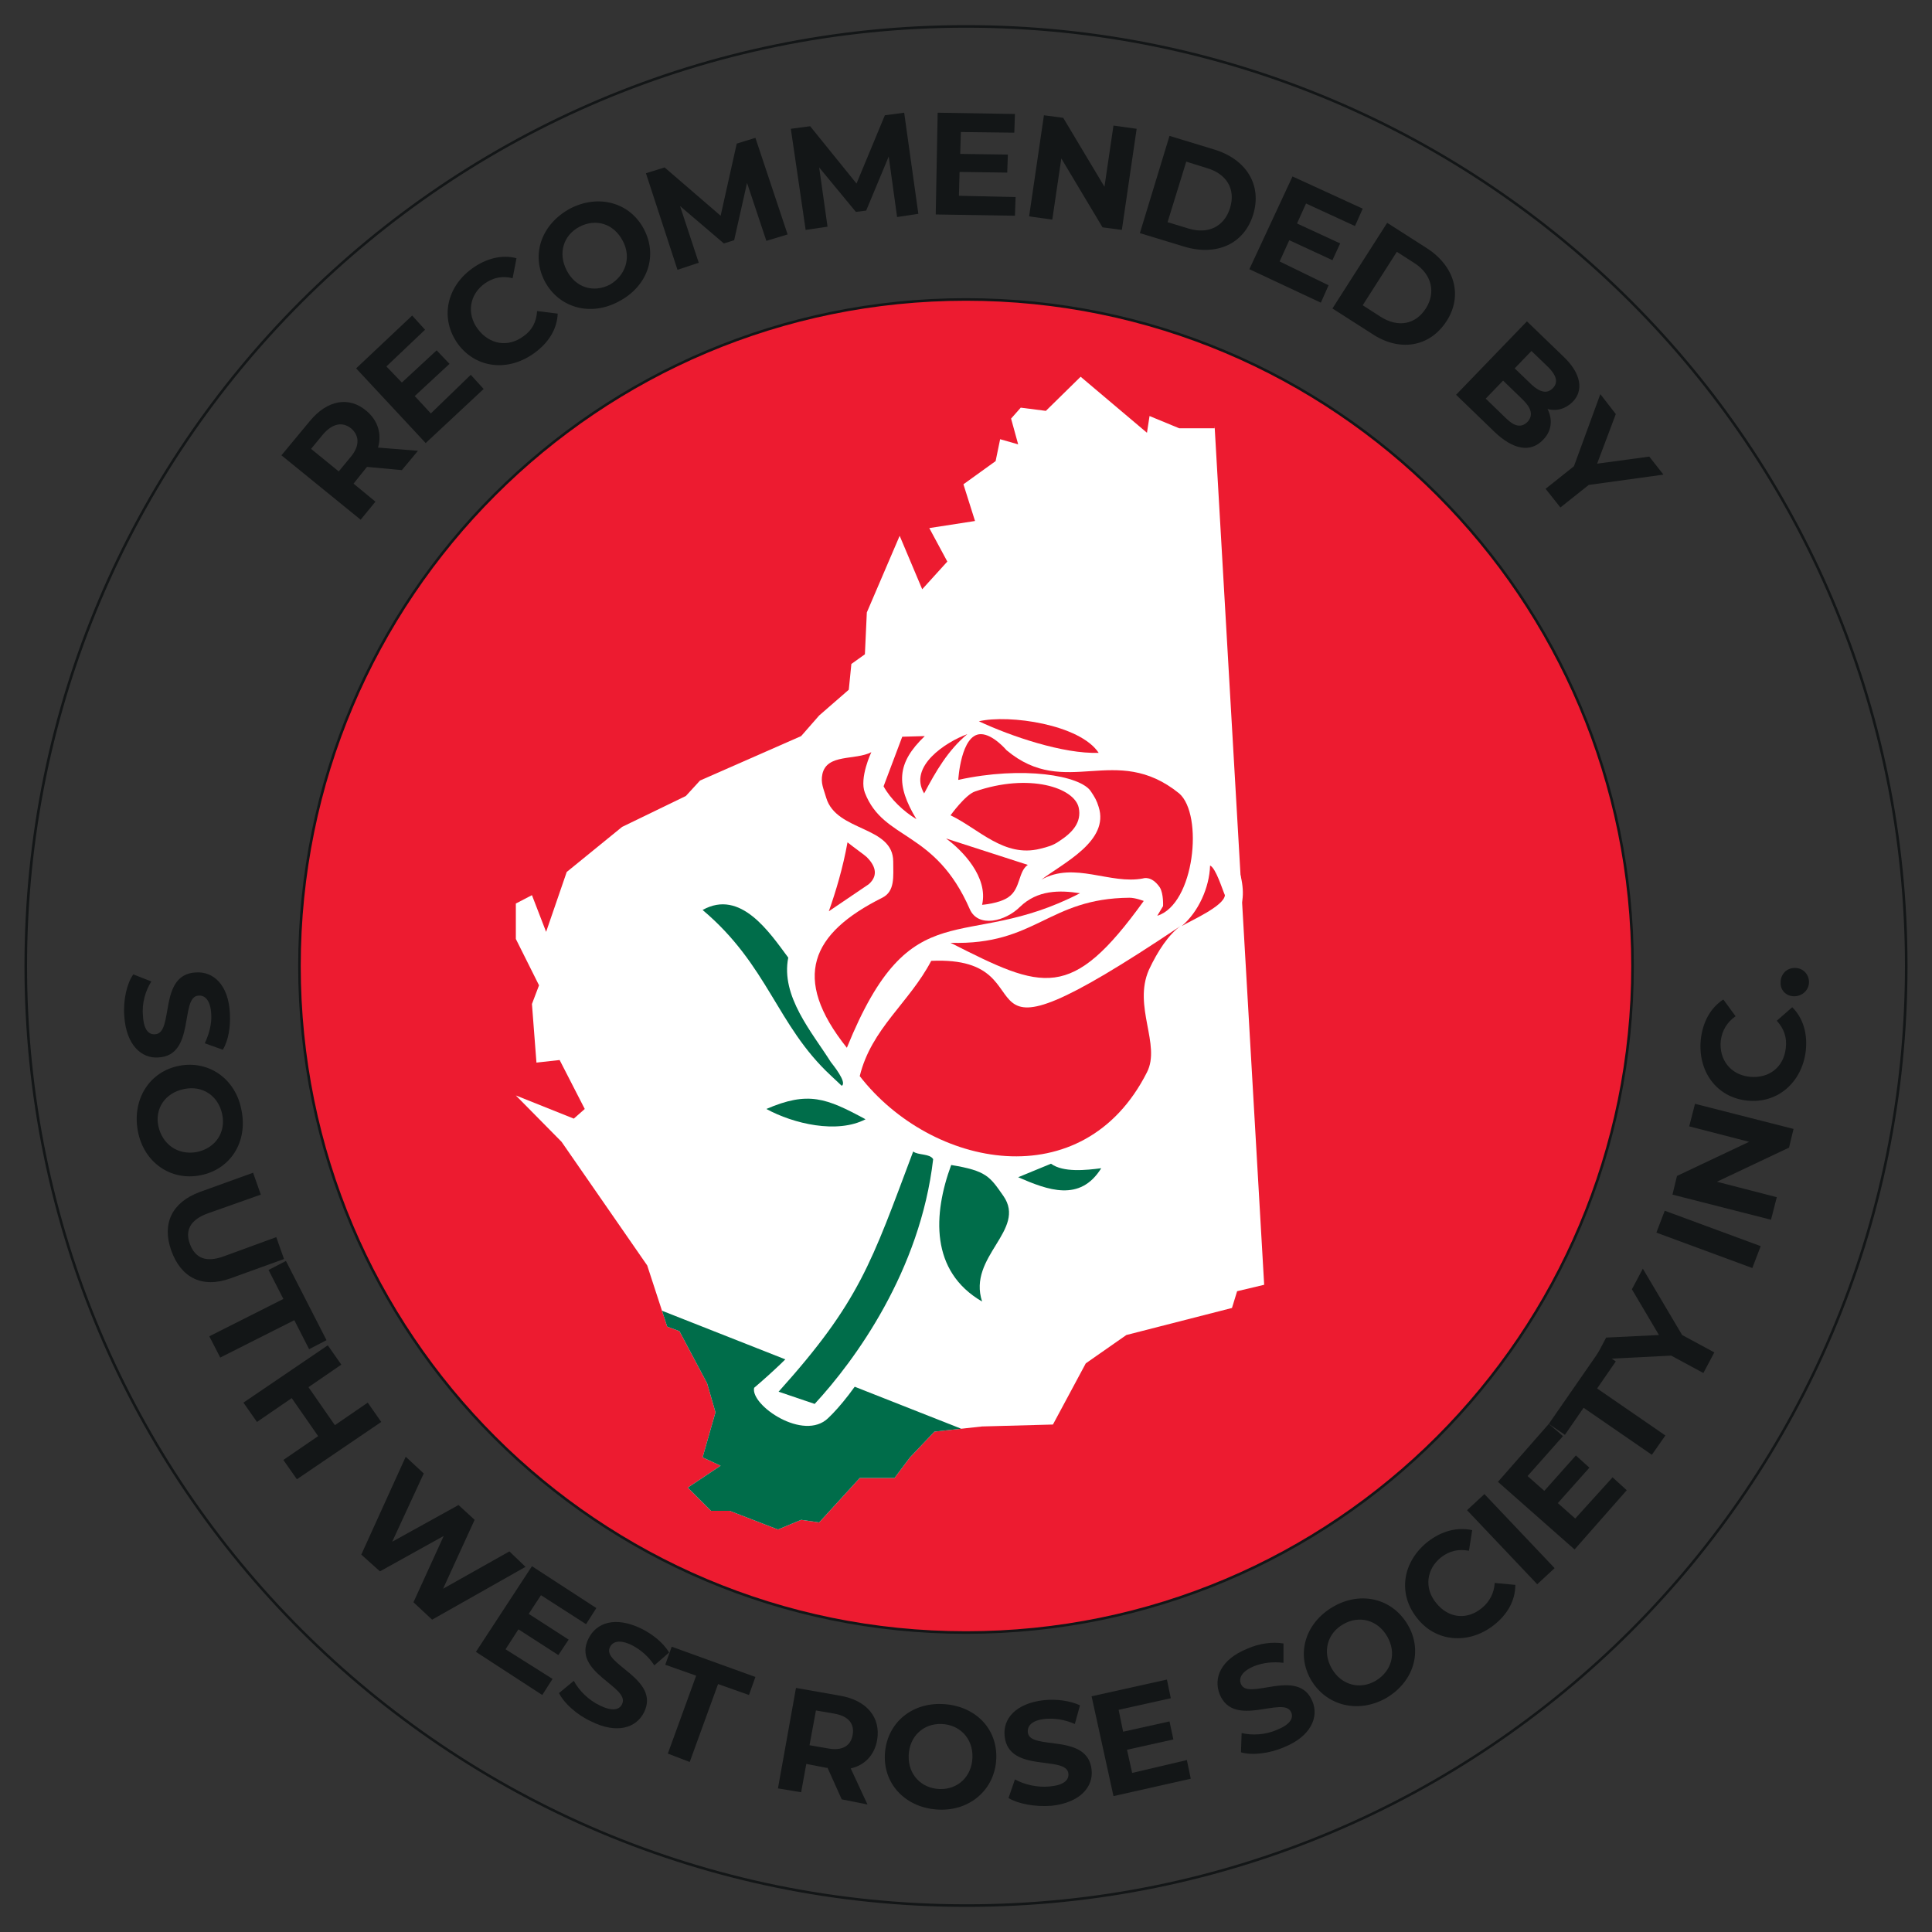<?xml version="1.0" encoding="UTF-8"?> <svg xmlns="http://www.w3.org/2000/svg" xmlns:xlink="http://www.w3.org/1999/xlink" version="1.1" id="Layer_1" x="0px" y="0px" viewBox="0 0 300 300" style="enable-background:new 0 0 300 300;" xml:space="preserve"><rect x="0" y="0" width="300" height="300" fill="#333333" stroke="none"/> <style type="text/css"> .st0{fill:none;stroke:#131617;stroke-width:0.4;stroke-miterlimit:3.864;} .st1{fill:#ED1B30;stroke:#131617;stroke-width:0.4;} .st2{fill:#131617;} .st3{fill:#FFFFFF;} .st4{clip-path:url(#SVGID_00000146493503481360107470000015446230938094480827_);fill:#006D4A;} .st5{fill-rule:evenodd;clip-rule:evenodd;fill:#FFFFFF;} .st6{fill:#ED1B30;} .st7{fill-rule:evenodd;clip-rule:evenodd;fill:#ED1B30;} .st8{fill:#006D4A;} .st9{fill-rule:evenodd;clip-rule:evenodd;fill:#006D4A;} </style> <g> <g> <g> <path class="st0" d="M4,150C4,69.4,69.4,4.1,150,4.1C230.6,4.1,296,69.4,296,150c0,80.6-65.3,145.9-145.9,145.9 C69.4,295.9,4,230.6,4,150z"></path> <g> <path class="st1" d="M46.5,150C46.5,92.8,92.8,46.5,150,46.5c57.2,0,103.5,46.3,103.5,103.5c0,57.2-46.3,103.5-103.5,103.5 C92.8,253.5,46.5,207.2,46.5,150z"></path> </g> <g> <path class="st2" d="M20.7,151.3l2.8,1.1c-0.9,1.4-1.5,3.4-1.3,5.3c0.1,2.2,0.9,3,1.9,2.9c3-0.2,0.4-9.3,6.3-9.6 c2.7-0.2,5.1,1.9,5.3,6.4c0.1,2-0.2,4.1-1.1,5.6l-2.8-1c0.7-1.5,1.1-3.1,1-4.5c-0.1-2.2-1-3-2-2.9c-2.9,0.2-0.4,9.3-6.2,9.6 c-2.6,0.2-5-1.9-5.3-6.4C19.1,155.3,19.7,152.7,20.7,151.3z"></path> <path class="st2" d="M27.8,165.5c4.6-0.9,8.8,2,9.7,6.9c1,4.9-1.7,9.2-6.4,10.1c-4.6,0.9-8.8-2-9.7-6.9 C20.5,170.7,23.2,166.4,27.8,165.5z M30.5,178.9c3-0.6,4.6-3.1,4-5.9s-3-4.5-5.9-3.9c-3,0.6-4.6,3.1-4,5.8 S27.5,179.4,30.5,178.9z"></path> <path class="st2" d="M31,185.1l8.3-3l1.2,3.4l-8.2,2.9c-2.8,1-3.6,2.7-2.8,4.8c0.8,2.1,2.4,2.9,5.2,1.9l8.2-3l1.2,3.4l-8.3,3 c-4.4,1.6-7.7-0.1-9.2-4.3C25.1,190,26.7,186.7,31,185.1z"></path> <path class="st2" d="M44,201.7l-2.3-4.5l2.7-1.4l6.3,12.3l-2.7,1.4l-2.3-4.5l-11.5,5.8l-1.7-3.3L44,201.7z"></path> <path class="st2" d="M59.2,220.8l-13.1,8.9l-2.1-3l5.4-3.7l-4.1-5.9l-5.4,3.7l-2.1-3l13.1-8.9l2.1,3l-5.1,3.5l4.1,5.9l5.1-3.5 L59.2,220.8z"></path> <path class="st2" d="M81.6,243.3l-14.5,8.2l-2.9-2.7l4.7-10.3L59,244l-2.9-2.6l6.9-15.2l2.8,2.6l-4.9,10.6l10.3-5.7l2.5,2.3 l-4.9,10.7l10.3-5.8L81.6,243.3z"></path> <path class="st2" d="M85.8,260.7l-1.6,2.5l-10.3-6.7l8.7-13.3l10,6.5l-1.6,2.5l-7-4.5l-1.9,2.9l6.2,4l-1.6,2.4l-6.2-4l-2,3.1 L85.8,260.7z"></path> <path class="st2" d="M86.8,262.9l2.3-1.9c0.8,1.5,2.3,3,4,3.8c2,1,3.1,0.7,3.5-0.2c1.3-2.7-7.9-4.9-5.2-10.2 c1.2-2.4,4.1-3.5,8.2-1.5c1.8,0.9,3.4,2.2,4.3,3.7l-2.3,2c-0.9-1.4-2.1-2.4-3.4-3.1c-2-1-3.1-0.6-3.5,0.3 c-1.3,2.6,7.9,4.9,5.3,10.1c-1.2,2.4-4.2,3.4-8.2,1.4C89.6,266.3,87.6,264.5,86.8,262.9z"></path> <path class="st2" d="M108.1,260.2l-4.8-1.7l1-2.8l13,4.7l-1,2.8l-4.8-1.7l-4.4,12.1l-3.4-1.3L108.1,260.2z"></path> <path class="st2" d="M130.7,279.4l-2.2-4.9l-0.2,0l-3.1-0.6l-0.8,4.4l-3.6-0.6l2.8-15.6l6.8,1.2c4.2,0.7,6.4,3.4,5.8,6.9 c-0.4,2.3-1.9,3.9-4.1,4.4l2.6,5.6L130.7,279.4z M129.6,266.1l-2.9-0.5l-1,5.4l2.9,0.5c2.2,0.4,3.5-0.4,3.8-2.1 C132.7,267.7,131.8,266.5,129.6,266.1z"></path> <path class="st2" d="M137.4,272.5c0.2-4.7,3.9-8.1,8.9-7.9c5,0.2,8.6,3.7,8.4,8.5c-0.2,4.7-4,8.1-8.9,7.9 C140.8,280.8,137.2,277.2,137.4,272.5z M151,272.9c0.1-3-2-5.1-4.8-5.2c-2.8-0.1-5,1.9-5.1,4.9c-0.1,3,2,5.1,4.8,5.2 C148.7,277.9,150.9,275.9,151,272.9z"></path> <path class="st2" d="M156.6,279.2l1-2.9c1.4,0.8,3.5,1.3,5.4,1.1c2.2-0.2,3-1,2.9-2c-0.3-2.9-9.3,0-9.9-5.8 c-0.3-2.7,1.7-5.1,6.1-5.6c2-0.2,4.1,0.1,5.6,0.8l-0.8,2.9c-1.6-0.7-3.1-0.9-4.5-0.8c-2.2,0.2-2.9,1.1-2.8,2.1 c0.3,2.9,9.3,0,9.9,5.8c0.3,2.6-1.7,5.1-6.2,5.6C160.7,280.6,158.1,280.1,156.6,279.2z"></path> <path class="st2" d="M184.3,273.3l0.6,2.9l-12,2.7l-3.4-15.5l11.7-2.6l0.6,2.9l-8.1,1.8l0.7,3.4l7.2-1.6l0.6,2.8l-7.2,1.6 l0.8,3.6L184.3,273.3z"></path> <path class="st2" d="M192.7,272.1l0.1-3c1.6,0.4,3.7,0.3,5.5-0.5c2-0.8,2.6-1.8,2.2-2.7c-1.1-2.7-8.9,2.6-11.1-2.8 c-1-2.5,0.1-5.4,4.3-7.1c1.8-0.8,3.9-1.1,5.6-0.8l0,3c-1.7-0.2-3.2,0-4.5,0.5c-2,0.8-2.5,1.9-2.1,2.8c1.1,2.7,8.9-2.7,11.1,2.7 c1,2.4-0.2,5.4-4.4,7.1C197.1,272.3,194.4,272.6,192.7,272.1z"></path> <path class="st2" d="M203.6,260.9c-2.4-4.1-0.9-8.9,3.4-11.4c4.3-2.5,9.2-1.3,11.6,2.8c2.4,4.1,0.9,8.9-3.4,11.4 C210.9,266.1,206,264.9,203.6,260.9z M215.4,254.1c-1.5-2.6-4.4-3.3-6.8-1.9c-2.5,1.4-3.3,4.3-1.8,6.9c1.5,2.6,4.4,3.3,6.8,1.9 C216.1,259.5,216.9,256.7,215.4,254.1z"></path> <path class="st2" d="M220,251.2c-3-3.8-2.2-8.7,1.7-11.8c2.2-1.7,4.6-2.3,6.9-1.8l-0.5,3.2c-1.6-0.3-3,0-4.3,1 c-2.3,1.8-2.7,4.8-0.8,7.1c1.9,2.4,4.8,2.7,7.1,0.8c1.2-1,1.9-2.3,2-3.9l3.2,0.3c0,2.4-1.2,4.6-3.4,6.3 C228,255.4,222.9,255,220,251.2z"></path> <path class="st2" d="M227.8,234.5l2.7-2.5l10.9,11.5l-2.7,2.5L227.8,234.5z"></path> <path class="st2" d="M250.4,229.4l2.2,2l-8.1,9.2l-11.9-10.5l7.9-9l2.2,1.9l-5.5,6.2l2.6,2.3l4.9-5.5l2.1,1.9l-4.9,5.5l2.7,2.4 L250.4,229.4z"></path> <path class="st2" d="M245.9,218.6l-2.9,4.2l-2.5-1.7l7.9-11.4l2.5,1.7l-2.9,4.2l10.6,7.3l-2.1,3L245.9,218.6z"></path> <path class="st2" d="M261.2,207.3l5,2.7l-1.7,3.2l-5-2.7l-11.9,0.6l1.8-3.4l8.2-0.4l-4.2-7.1l1.7-3.2L261.2,207.3z"></path> <path class="st2" d="M257.2,191.4l1.3-3.4l14.9,5.5l-1.3,3.4L257.2,191.4z"></path> <path class="st2" d="M263.2,171.4l15.3,3.9l-0.7,2.9l-11.2,5.3l9.3,2.4l-0.9,3.5l-15.3-3.9l0.7-2.9l11.2-5.3l-9.3-2.4 L263.2,171.4z"></path> <path class="st2" d="M271.3,170.9c-4.8-0.5-7.7-4.6-7.2-9.5c0.3-2.7,1.5-4.9,3.5-6.2l1.9,2.6c-1.3,0.9-2.1,2.2-2.3,3.8 c-0.3,2.9,1.5,5.3,4.5,5.6c3,0.3,5.3-1.5,5.6-4.5c0.2-1.6-0.3-3-1.4-4.2l2.4-2.1c1.7,1.7,2.4,4.1,2.1,6.8 C279.8,168.1,276,171.4,271.3,170.9z"></path> <path class="st2" d="M278.6,154.7c-1.3,0-2.2-1-2.1-2.2c0-1.2,0.9-2.2,2.2-2.2c1.3,0,2.2,1,2.2,2.2 C280.9,153.7,279.9,154.7,278.6,154.7z"></path> </g> <g> <path class="st2" d="M62.4,73L57,72.5l-0.1,0.1l-2,2.5l3.4,2.8l-2.3,2.8L43.7,70.7l4.4-5.3c2.7-3.3,6.1-3.9,8.8-1.6 c1.8,1.5,2.4,3.6,1.8,5.7l6.2,0.5L62.4,73z M50.2,67.4l-1.9,2.3l4.3,3.5l1.9-2.3c1.4-1.7,1.3-3.3,0-4.4 C53.2,65.5,51.7,65.7,50.2,67.4z"></path> <path class="st2" d="M73.1,58.2l2,2.2l-9,8.4L55.3,57.2L64,49l2,2.2L60,56.9l2.4,2.5l5.4-5l2,2.1l-5.4,5l2.5,2.7L73.1,58.2z"></path> <path class="st2" d="M71.1,53.4c-2.8-3.9-1.8-8.8,2.2-11.7c2.2-1.6,4.7-2.2,6.9-1.6l-0.6,3.1c-1.6-0.4-3-0.1-4.3,0.8 c-2.4,1.7-2.9,4.7-1.1,7.1c1.8,2.4,4.7,2.9,7.1,1.1c1.3-0.9,2-2.2,2.1-3.9l3.2,0.4c-0.1,2.4-1.4,4.5-3.6,6.1 C78.9,57.8,73.9,57.2,71.1,53.4z"></path> <path class="st2" d="M84.6,43.7c-2.2-4.2-0.5-8.9,3.9-11.3c4.4-2.3,9.3-1,11.5,3.2c2.2,4.2,0.5,8.9-3.9,11.2 C91.7,49.2,86.8,47.8,84.6,43.7z M96.7,37.4c-1.4-2.7-4.2-3.5-6.7-2.2c-2.5,1.3-3.4,4.1-2,6.8c1.4,2.7,4.2,3.5,6.7,2.2 C97.1,42.8,98.1,40,96.7,37.4z"></path> <path class="st2" d="M119,37.4l-3-9l-2,8.9l-1.6,0.5l-6.8-5.8l2.9,8.8l-3.3,1.1l-4.9-15l2.9-0.9l8.7,7.5l2.5-11.2l2.9-0.9l5,15 L119,37.4z"></path> <path class="st2" d="M139.3,33.7l-1.3-9.4l-3.5,8.4l-1.6,0.2l-5.7-6.9l1.3,9.2l-3.4,0.5L122.8,20l3-0.4l7.2,8.9l4.4-10.6l3-0.4 l2.2,15.7L139.3,33.7z"></path> <path class="st2" d="M157.7,30.6l-0.1,2.9l-12.3-0.2l0.3-15.8l12,0.2l-0.1,2.9l-8.3-0.1l-0.1,3.4l7.4,0.1l-0.1,2.8l-7.4-0.1 l-0.1,3.7L157.7,30.6z"></path> <path class="st2" d="M176.5,20l-2.3,15.7l-3-0.4l-6.4-10.7l-1.4,9.5l-3.6-0.5l2.3-15.7l3,0.4l6.4,10.7l1.4-9.5L176.5,20z"></path> <path class="st2" d="M181.6,21.1l6.9,2.1c5,1.5,7.5,5.5,6.1,10.1c-1.4,4.6-5.7,6.5-10.7,5l-6.9-2.1L181.6,21.1z M184.6,35.5 c3,0.9,5.5-0.3,6.4-3.2c0.9-2.9-0.5-5.3-3.6-6.2l-3.2-1l-2.9,9.4L184.6,35.5z"></path> <path class="st2" d="M206.3,44.3l-1.2,2.7l-11.1-5.2l6.7-14.4l10.9,5l-1.2,2.7l-7.6-3.5l-1.4,3.1l6.7,3.1l-1.2,2.6l-6.7-3.1 l-1.5,3.3L206.3,44.3z"></path> <path class="st2" d="M215.4,34.6l6.1,3.9c4.4,2.8,5.7,7.4,3.1,11.4c-2.6,4-7.3,4.8-11.6,1.9l-6.1-3.9L215.4,34.6z M214.4,49.2 c2.7,1.7,5.4,1.2,7-1.3s0.9-5.3-1.7-7l-2.8-1.8l-5.3,8.3L214.4,49.2z"></path> <path class="st2" d="M239.6,68.3c-1.9,2-4.6,1.6-7.6-1.3l-5.9-5.7l11-11.4l5.6,5.4c2.9,2.7,3.2,5.4,1.5,7.1 c-1.1,1.1-2.5,1.5-3.9,1.1C241.1,65.1,241,66.9,239.6,68.3z M237.2,65.5c0.9-1,0.6-2.1-0.7-3.4l-3.1-3l-2.7,2.8l3.1,3 C235.1,66.2,236.2,66.5,237.2,65.5z M237.8,54.5l-2.6,2.7l2.6,2.5c1.3,1.2,2.4,1.5,3.3,0.6c0.9-0.9,0.6-2-0.7-3.3L237.8,54.5z"></path> <path class="st2" d="M246.7,75.3l-4.4,3.5l-2.3-2.9l4.4-3.5l4.1-11.2l2.4,3.1l-2.9,7.7l8.1-1.1l2.2,2.8L246.7,75.3z"></path> </g> </g> </g> <g> <polygon class="st3" points="196.3,199.5 192.1,200.5 191.3,203.1 174.9,207.3 168.6,211.7 163.5,221.2 152.5,221.5 145.1,222.3 141.3,226.3 138.9,229.5 133.5,229.5 127.2,236.4 124.4,236 120.8,237.5 113.3,234.6 110.4,234.6 106.8,231 111.9,227.6 109.1,226.3 111.1,219.3 109.8,214.8 105.5,206.7 103.6,206 100.5,196.5 87.2,177.3 80.1,170.1 89.1,173.7 90.8,172.2 86.9,164.6 83.3,165 82.6,155.9 83.7,153 80.1,145.8 80.1,140.3 82.6,139 84.8,144.7 88,135.4 96.6,128.4 106.5,123.6 108.7,121.2 124.4,114.3 127.2,111.1 131.8,107.1 132.2,103.1 134.3,101.6 134.6,95.1 139.7,83.2 143.2,91.5 147.1,87.2 144.3,82 151.4,80.9 149.6,75.2 154.6,71.6 155.3,68.2 158.1,69 157,65 158.5,63.3 162.4,63.8 167.8,58.5 178.1,67.2 178.5,64.6 183.1,66.5 188.6,66.5 188.6,66.1 196.3,199.5 "></polygon> <g> <defs> <polygon id="SVGID_1_" points="196.3,199.5 192.1,200.5 191.3,203.1 174.9,207.3 168.6,211.7 163.5,221.2 152.5,221.5 145.1,222.3 141.3,226.3 138.9,229.5 133.5,229.5 127.2,236.4 124.4,236 120.8,237.5 113.3,234.6 110.4,234.6 106.8,231 111.9,227.6 109.1,226.3 111.1,219.3 109.8,214.8 105.5,206.7 103.6,206 100.5,196.5 87.2,177.3 80.1,170.1 89.1,173.7 90.8,172.2 86.9,164.6 83.3,165 82.6,155.9 83.7,153 80.1,145.8 80.1,140.3 82.6,139 84.8,144.7 88,135.4 96.6,128.4 106.5,123.6 108.7,121.2 124.4,114.3 127.2,111.1 131.8,107.1 132.2,103.1 134.3,101.6 134.6,95.1 139.7,83.2 143.2,91.5 147.1,87.2 144.3,82 151.4,80.9 149.6,75.2 154.6,71.6 155.3,68.2 158.1,69 157,65 158.5,63.3 162.4,63.8 167.8,58.5 178.1,67.2 178.5,64.6 183.1,66.5 188.6,66.5 188.6,66.1 196.3,199.5 "></polygon> </defs> <clipPath id="SVGID_00000127008881592690197340000008904299046319828101_"> <use xlink:href="#SVGID_1_" style="overflow:visible;"></use> </clipPath> <polygon style="clip-path:url(#SVGID_00000127008881592690197340000008904299046319828101_);fill:#006D4A;" points="150.9,222.5 97.9,201.6 89.9,244.6 140.2,251.4 150.9,222.5 "></polygon> </g> <path class="st5" d="M181.2,150c-0.4,18,3.8,19.6-13.8,28.9c0,0,4,4.3,10.4-2.3c-3.7,7.9-9.5,13.9-18.7,10.1c0,0-0.3,1.3-0.5,2.1 c-1.4,6.4-4.6,3.7-3.9,16.3c0,0-4.6-0.9-6.8-2.7c-4.6-3.6-4.4-11.2-4.3-14.3c0,0,0,3.6-0.6,5.8c-4.2,13.8-10.8,22.9-14.4,26.3 c-3.8,3.7-12.1-2-11.5-4.7c11.6-9.9,17.5-18.7,21.7-37.5c-11.3,4.6-23.9-7.2-23.9-7.2c2.1-0.9,8.2-3.6,10.5-3.1 c-13-25.4-20.2-27.8-20.2-27.8c5.3-5.9,14.2,2.4,17.7,7.3c2.4-4.8,6.4-13.4,5.1-18.9c-7.4-7.4-1.4-14.7,8.8-13.8 c0.1-7.5,34.7-6.4,37.2,2.1c9.8,0.7,23.4,20,17.6,26C188.7,145.4,184.2,146.3,181.2,150L181.2,150z"></path> <path class="st6" d="M179.7,142.2l0.9-1.5c0,0,0.1-1.9-0.5-2.9c-1.3-1.9-2.6-1.4-2.6-1.4c-5.1,1-10.7-2.7-15.8,0.2 c3.4-2.6,10.6-6,8.9-11.3c-0.3-1-0.6-1.5-1.2-2.4c-1.6-2.5-10.6-4-20.6-1.8c0,0,0.4-7.1,3.5-7.1c1.9,0,4,2.5,4,2.5 c9.2,7.7,16.9-1.3,26.8,6.7C186.9,126.5,185.5,140.4,179.7,142.2L179.7,142.2z"></path> <path class="st6" d="M187.9,134.4c0.9,0.4,1.9,3.7,2.3,4.6c-0.1,1.7-5.4,4-6.7,4.8C186.1,141.6,187.8,137.8,187.9,134.4 L187.9,134.4z"></path> <path class="st7" d="M170.6,116.9c-5.5,0.2-13.7-2.6-18.6-4.9C156.7,110.9,167.7,112.5,170.6,116.9L170.6,116.9z"></path> <path class="st6" d="M167.5,125.4c0.5,2.3-1,3.9-3,5.2c-1,0.7-1.8,0.9-3,1.2c-5.6,1.4-9.5-3.1-13.9-5.2c0,0,2.3-3.2,3.8-3.7 C159.8,120,166.8,122.3,167.5,125.4L167.5,125.4z"></path> <path class="st6" d="M183.3,143.8c-1.8,1.3-3.5,3.8-4.9,6.8c-2.5,5.7,1.9,11.6-0.3,15.9c-9.9,19.6-33.5,14.9-44.6,0.6 c1.8-7.4,7.7-11.4,11.1-17.9C164.5,148.3,145.4,169.2,183.3,143.8L183.3,143.8z"></path> <path class="st6" d="M177.6,139.9c-11.3,15.7-15.6,13.8-30,6.5c13.3,0.4,15.1-6.9,27.8-7C176.3,139.4,177.6,139.9,177.6,139.9 L177.6,139.9z"></path> <path class="st7" d="M150.2,114c-3,2.5-4.9,5.8-6.7,9.2C141,119,146.9,115.2,150.2,114L150.2,114z"></path> <path class="st6" d="M167.7,138.7c-18.2,9.4-26.1-0.9-36.2,24c-8.7-10.9-5.5-17.8,5.5-23.3c2-1,1.7-3.3,1.7-5.6 c0-5.6-8.8-4.6-10.4-9.9c-0.4-1.4-0.9-2.3-0.6-3.7c0.7-3.2,5.1-2.1,7.6-3.4c0,0-1.9,4-1,6.3c2.9,7.5,10.9,5.7,16.3,18.1 c1.3,2.9,5.5,1.9,7.8-0.4C161.1,138.2,164.5,138.2,167.7,138.7L167.7,138.7z"></path> <path class="st6" d="M143.6,114.3c-4.4,4.2-4.5,7.6-1.3,12.9c-2-1.2-4-3.1-5.1-5.1l2.9-7.7L143.6,114.3L143.6,114.3z"></path> <path class="st6" d="M159.6,134.3c-1.5,1-1.1,3.7-3,5c-1.4,1-4.1,1.2-4.1,1.2c1-4.3-3.1-8.5-5.6-10.3L159.6,134.3L159.6,134.3z"></path> <path class="st6" d="M134.6,133.1c1.1,1.1,2,2.7,0.3,4.2l-6.2,4.2c1.1-3.1,2.2-6.8,2.9-10.7C132.6,131.6,134.3,132.8,134.6,133.1 L134.6,133.1z"></path> <path class="st8" d="M171,181.4c-3.3,5.3-8.3,3.4-12.9,1.4l5.1-2.1C165.1,182.1,168.7,181.7,171,181.4L171,181.4z"></path> <path class="st8" d="M122.4,148.7c-1.2,6,3.7,11.6,6.6,16.2c0.3,0.4,2.6,3.2,1.7,3.7L129,167c-8.4-7.8-9.7-17.1-19.9-25.7 C115,138,119.5,144.8,122.4,148.7L122.4,148.7z"></path> <path class="st8" d="M155.8,185.7c3.7,5.3-5.6,9.4-3.3,16.4c-8.1-4.7-7.6-13.6-4.8-21.2C153.2,181.8,153.7,182.7,155.8,185.7 L155.8,185.7z"></path> <path class="st8" d="M144.9,180c-2,17.3-12.1,31.2-18.4,38l-5.6-1.9c12.6-14,14.4-20,20.9-37.3C142.5,179.4,144.4,179.1,144.9,180 L144.9,180z"></path> <path class="st9" d="M134.4,173.8c-4.4,2.3-11.2,0.7-15.4-1.6C125.5,169.4,128.3,170.5,134.4,173.8L134.4,173.8z"></path> </g> </g> </svg> 